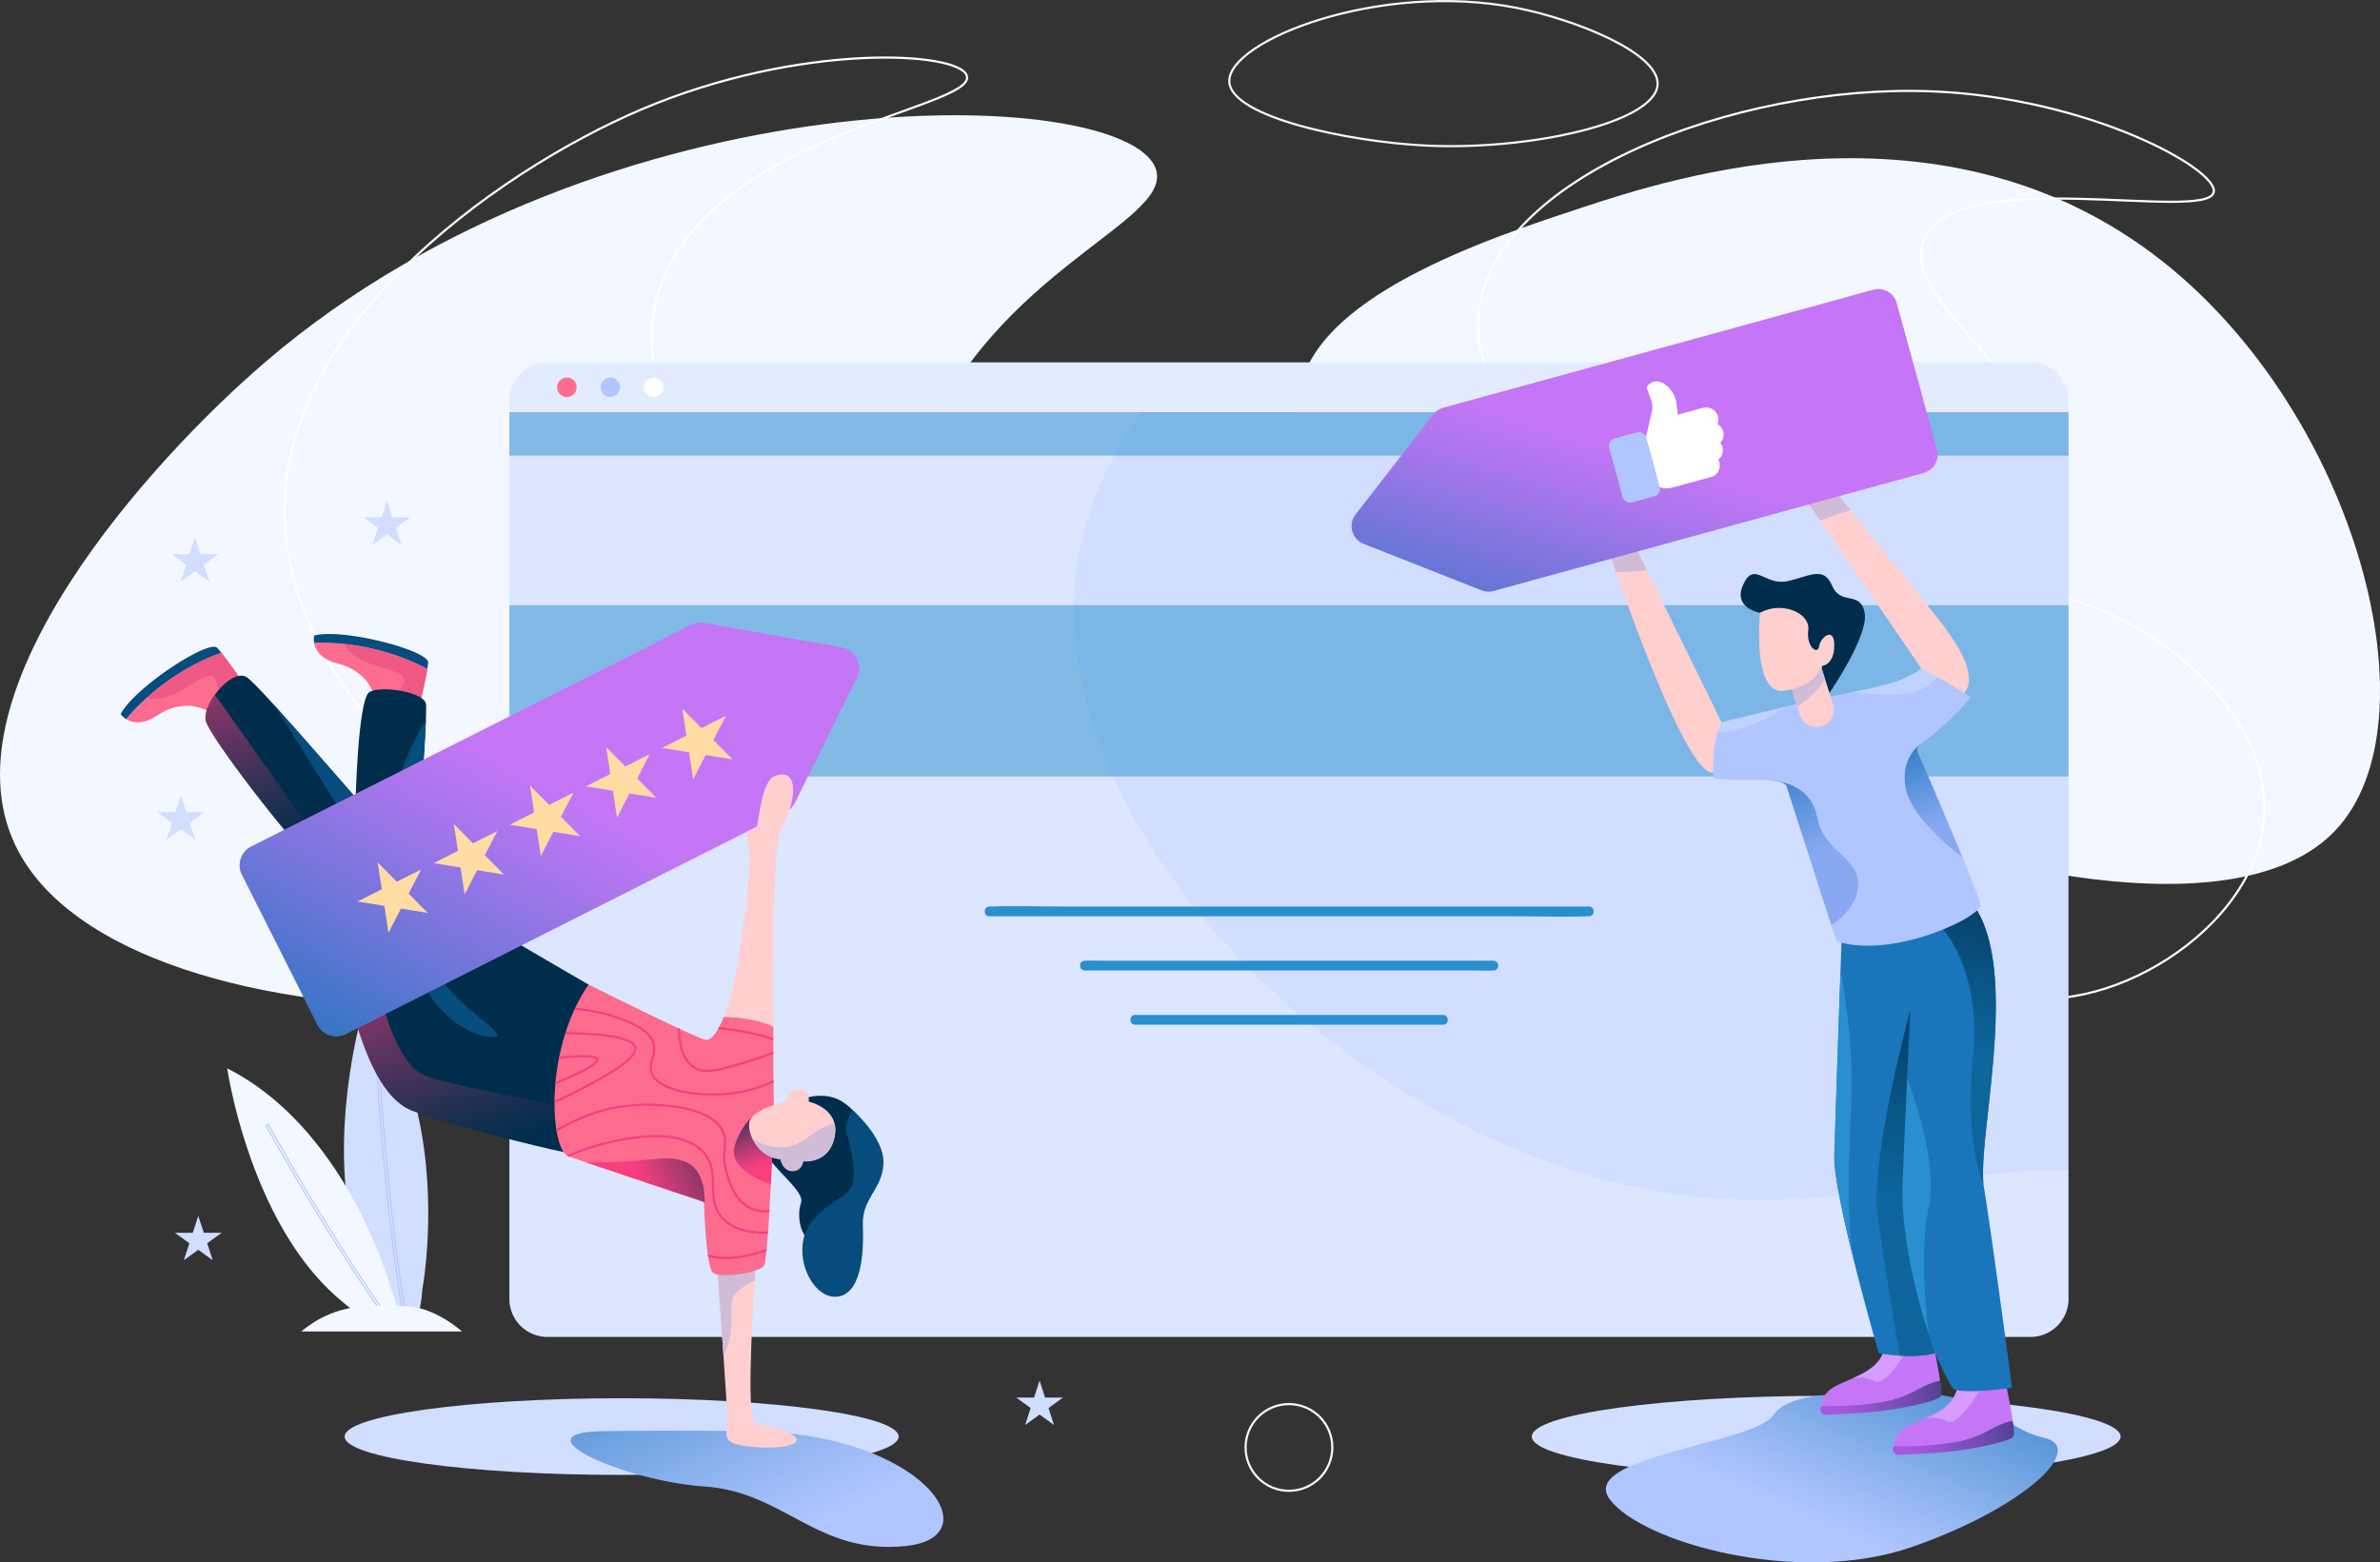 <svg xmlns="http://www.w3.org/2000/svg" xmlns:xlink="http://www.w3.org/1999/xlink" viewBox="0 0 2195.23 1441.31"><rect x="0" y="0" width="2195.23" height="1441.31" fill="#333333" stroke="none"/><defs><style>.cls-1,.cls-25{fill:#d1deff;}.cls-2,.cls-4,.cls-5{fill:none;stroke-miterlimit:10;}.cls-2{stroke:#b1c6ff;}.cls-3,.cls-9{fill:#f3f7ff;}.cls-4{stroke:#fff;}.cls-4,.cls-5{stroke-width:2px;}.cls-5{stroke:#f3f7ff;}.cls-6{fill:#b1c6ff;}.cls-7{fill:url(#linear-gradient);}.cls-8{fill:url(#linear-gradient-2);}.cls-9{opacity:0.3;}.cls-10{fill:#e3ecff;}.cls-11{fill:#fc6c8f;}.cls-12{fill:#fff;}.cls-13,.cls-14{fill:#298fce;}.cls-13,.cls-25{opacity:0.5;}.cls-15{fill:#002d4c;}.cls-16{fill:#c576f6;}.cls-17{fill:#a658dd;}.cls-18{fill:#d69cff;}.cls-19{fill:#1a75bb;}.cls-20{fill:#0d659b;}.cls-21{fill:url(#linear-gradient-3);}.cls-22{fill:#ffcfcf;}.cls-23{fill:#d0bcd7;}.cls-24{fill:#88a9f2;}.cls-26{fill:url(#linear-gradient-4);}.cls-27{fill:url(#linear-gradient-5);}.cls-28{fill:url(#linear-gradient-6);}.cls-29{fill:url(#linear-gradient-7);}.cls-30{fill:url(#linear-gradient-8);}.cls-31{fill:url(#linear-gradient-9);}.cls-32{fill:#064c7c;}.cls-33{fill:#ef5984;}.cls-34{fill:url(#linear-gradient-10);}.cls-35{fill:url(#linear-gradient-11);}.cls-36{fill:#f73f7f;}.cls-37{fill:url(#linear-gradient-12);}.cls-38{fill:url(#linear-gradient-13);}.cls-39{fill:#ffdca4;}.cls-40{fill:url(#linear-gradient-14);}</style><linearGradient id="linear-gradient" x1="1883.03" y1="1182.79" x2="1781.79" y2="1418.43" gradientUnits="userSpaceOnUse"><stop offset="0" stop-color="#1a75bb"></stop><stop offset="0.48" stop-color="#1a75bb" stop-opacity="0.49"></stop><stop offset="0.83" stop-color="#1a75bb" stop-opacity="0.14"></stop><stop offset="1" stop-color="#1a75bb" stop-opacity="0"></stop></linearGradient><linearGradient id="linear-gradient-2" x1="694.49" y1="1142.09" x2="839.37" y2="1437.08" xlink:href="#linear-gradient"></linearGradient><linearGradient id="linear-gradient-3" x1="1961.75" y1="786.84" x2="1923.94" y2="984.94" gradientUnits="userSpaceOnUse"><stop offset="0" stop-color="#002d4c"></stop><stop offset="0.63" stop-color="#002d4c" stop-opacity="0.33"></stop><stop offset="1" stop-color="#002d4c" stop-opacity="0"></stop></linearGradient><linearGradient id="linear-gradient-4" x1="1556.22" y1="701.42" x2="1638.8" y2="436.94" xlink:href="#linear-gradient"></linearGradient><linearGradient id="linear-gradient-5" x1="1926.59" y1="881.48" x2="1880.35" y2="1123.82" xlink:href="#linear-gradient-3"></linearGradient><linearGradient id="linear-gradient-6" x1="1734.23" y1="707.43" x2="1789.94" y2="805.13" xlink:href="#linear-gradient"></linearGradient><linearGradient id="linear-gradient-7" x1="1862.69" y1="689.24" x2="1897.8" y2="780.06" xlink:href="#linear-gradient"></linearGradient><linearGradient id="linear-gradient-8" x1="2048.62" y1="1324.84" x2="1878.54" y2="1349.64" xlink:href="#linear-gradient-3"></linearGradient><linearGradient id="linear-gradient-9" x1="1981.62" y1="1287.84" x2="1811.54" y2="1312.64" xlink:href="#linear-gradient-3"></linearGradient><linearGradient id="linear-gradient-10" x1="485.7" y1="805.53" x2="571.17" y2="1074.92" gradientUnits="userSpaceOnUse"><stop offset="0" stop-color="#f73f7f"></stop><stop offset="0.19" stop-color="#f73f7f" stop-opacity="0.79"></stop><stop offset="0.59" stop-color="#f73f7f" stop-opacity="0.37"></stop><stop offset="0.87" stop-color="#f73f7f" stop-opacity="0.1"></stop><stop offset="1" stop-color="#f73f7f" stop-opacity="0"></stop></linearGradient><linearGradient id="linear-gradient-11" x1="295.11" y1="551.47" x2="373.45" y2="798.41" xlink:href="#linear-gradient-10"></linearGradient><linearGradient id="linear-gradient-12" x1="793.52" y1="1034.85" x2="814.74" y2="1089.72" xlink:href="#linear-gradient-3"></linearGradient><linearGradient id="linear-gradient-13" x1="442.85" y1="1049.46" x2="616.16" y2="733.65" xlink:href="#linear-gradient"></linearGradient><linearGradient id="linear-gradient-14" x1="809.09" y1="1064.62" x2="702.5" y2="1108.53" xlink:href="#linear-gradient-3"></linearGradient></defs><title>review-marketing</title><g id="Layer_2" data-name="Layer 2"><path class="cls-1" d="M449.76,937c82.2,107.24,51.89,268.35,51.89,268.35s-1.6,32.79-12.71,37a6.47,6.47,0,0,1-2.46.44c-7.65-.06-19.1-12.53-36.17-51.63C403.53,1083.92,449.76,937,449.76,937Z" transform="translate(-112.12 -15.73)"></path><path class="cls-2" d="M462.43,1005.13c.09,1.73,7.21,132.15,26.51,237.17a6.47,6.47,0,0,1-2.46.44C467.14,1137.48,460,1007,459.93,1005.25Z" transform="translate(-112.12 -15.73)"></path><path class="cls-3" d="M321.7,1001.3c111.76,56.59,151.15,203.38,151.15,203.38s11.83,28,4.23,36a6.48,6.48,0,0,1-1.88,1.36c-6.42,3-21-2.8-51-28.62C342.08,1142.63,321.7,1001.3,321.7,1001.3Z" transform="translate(-112.12 -15.73)"></path><path class="cls-2" d="M359.65,1053.14c.77,1.41,59.11,107.52,117.43,187.52a6.48,6.48,0,0,1-1.88,1.36c-58.45-80.19-116.82-186.36-117.59-187.78Z" transform="translate(-112.12 -15.73)"></path><path class="cls-3" d="M390,1244H538.19s-25.43-23.27-53-23.27S424.82,1215.16,390,1244Z" transform="translate(-112.12 -15.73)"></path></g><g id="Layer_8" data-name="Layer 8"><path class="cls-3" d="M1178,171c-29.59-78.81-507.69-90-821,178.55C251.64,439.84,58.85,652.73,126,794.93c98.28,208.13,719.35,192.71,824-4.75,50.18-94.67-48.11-175.07,3-335.24C1012.87,267.32,1197.28,222.34,1178,171Z" transform="translate(-112.12 -15.73)"></path><path class="cls-3" d="M1310,382c9.66-91.89,173.89-146,262-175,80.07-26.37,333.14-109.73,535,50,179.69,142.18,253.64,425.43,159,525C2092.22,964.84,1287.71,594,1310,382Z" transform="translate(-112.12 -15.73)"></path><path class="cls-4" d="M610,756C500.63,766.67,389.77,633.43,376,513,354.47,324.78,570.75,173.49,703,117c146.27-62.47,295.39-54.1,301-31,7.33,30.2-238.14,54.2-284,198-36.78,115.32,90.67,195.25,47,329C744.16,682.94,680.57,749.12,610,756Z" transform="translate(-112.12 -15.73)"></path><path class="cls-4" d="M1541,439c-16.91-16.4-71.09-68.92-65-134,11.65-124.51,236.17-212.23,418-205,145.12,5.77,264.52,72.08,260,93-6.09,28.16-236.63-26.11-267,43-24.83,56.49,113.57,128.34,93,196C1953.75,518.33,1676.93,570.78,1541,439Z" transform="translate(-112.12 -15.73)"></path><path class="cls-4" d="M1953,928c82.26,36.7,234.65-45,247-153,15-131.48-183.79-245.88-265-205C1845,615.29,1843.63,879.2,1953,928Z" transform="translate(-112.12 -15.73)"></path><circle class="cls-5" cx="1188.88" cy="1335.27" r="40"></circle><path class="cls-5" d="M1511,23c-126.67-25-266.55,30.34-265,68,1.35,32.79,110.08,55.49,181,59,95.65,4.73,211.58-21,214-56C1643,65,1566.49,34,1511,23Z" transform="translate(-112.12 -15.73)"></path></g><g id="Layer_6" data-name="Layer 6"><ellipse class="cls-1" cx="1684.41" cy="1325.25" rx="271.54" ry="37.59"></ellipse><ellipse class="cls-1" cx="573.38" cy="1325.25" rx="255.5" ry="35.37"></ellipse><path class="cls-6" d="M947,1442c-82,8-111-50-185-55s-175-50-93-51,131,0,131,0C963,1336,1029,1434,947,1442Z" transform="translate(-112.12 -15.73)"></path><path class="cls-6" d="M1875,1443c-104,36-248-4-278-44s133-51,151-78,99.66-17.61,99.66-17.61C1941.31,1291.78,1956,1333,1997,1342S1979,1407,1875,1443Z" transform="translate(-112.12 -15.73)"></path><path class="cls-7" d="M1875,1443c-104,36-248-4-278-44s133-51,151-78,99.66-17.61,99.66-17.61C1941.31,1291.78,1956,1333,1997,1342S1979,1407,1875,1443Z" transform="translate(-112.12 -15.73)"></path><path class="cls-8" d="M947,1442c-82,8-111-50-185-55s-175-50-93-51,131,0,131,0C963,1336,1029,1434,947,1442Z" transform="translate(-112.12 -15.73)"></path></g><g id="Layer_5" data-name="Layer 5"><path class="cls-1" d="M2020,396v818a35,35,0,0,1-35,35H617a35,35,0,0,1-35-35V396Z" transform="translate(-112.12 -15.73)"></path><path class="cls-9" d="M2020,1095.39V1214a35,35,0,0,1-35,35H617a35,35,0,0,1-35-35V396h583.49c-28.29,38.83-51.35,85.25-59.49,139-35.87,236.92,234,512.2,507,574C1784.53,1147.83,1906,1090.78,2020,1095.39Z" transform="translate(-112.12 -15.73)"></path><path class="cls-10" d="M2020,385v11H582V385a35,35,0,0,1,35-35H1985A35,35,0,0,1,2020,385Z" transform="translate(-112.12 -15.73)"></path><circle class="cls-11" cx="522.88" cy="357.27" r="9"></circle><circle class="cls-6" cx="562.88" cy="357.27" r="9"></circle><circle class="cls-12" cx="602.88" cy="357.27" r="9"></circle><rect class="cls-13" x="469.88" y="380.27" width="1438" height="40"></rect><rect class="cls-13" x="469.88" y="558.27" width="1438" height="158"></rect><path class="cls-14" d="M1024.67,861h484.89c22.33,0,44.84.81,67.16,0h1c5.79,0,5.8-9,0-9h-484.9c-22.33,0-44.83-.81-67.16,0h-.94c-5.79,0-5.8,9,0,9Z" transform="translate(-112.12 -15.73)"></path><path class="cls-14" d="M1112.67,911h361.55c4.88,0,9.9.35,14.77,0,.22,0,.45,0,.68,0,5.79,0,5.8-9,0-9H1128.11c-4.88,0-9.9-.35-14.76,0-.23,0-.46,0-.68,0-5.79,0-5.8,9,0,9Z" transform="translate(-112.12 -15.73)"></path><path class="cls-14" d="M1159.17,961h284c5.79,0,5.8-9,0-9h-284c-5.79,0-5.8,9,0,9Z" transform="translate(-112.12 -15.73)"></path></g><g id="Layer_4" data-name="Layer 4"><path class="cls-15" d="M1735.5,581s-25.5-4-15.5-26,20,1,40-3,34-15,42,4,26,4,30,25-32.47,74-32.47,74Z" transform="translate(-112.12 -15.73)"></path><path class="cls-16" d="M1902,1299c-1,7-67,20-109,18,0,0-5-14,13-23,4.54-2.27,9.39-4.28,14.18-6.4l.13,0c14.16-6.26,27.71-13.4,30.69-30.55a11.58,11.58,0,0,1,3.08-6.47c10.54-10.55,42.12,9.09,42.12,9.09S1903,1292,1902,1299Z" transform="translate(-112.12 -15.73)"></path><path class="cls-17" d="M1902,1304c-2,4-40,13-72,15-18.68,1.17-28.5,1.65-33.44,1.86a5.11,5.11,0,0,1-5.14-6.63,4.09,4.09,0,0,1,.95-1.55S1821,1314,1849,1309s33.94-15.94,52.47-19.47C1901.47,1289.53,1904,1300,1902,1304Z" transform="translate(-112.12 -15.73)"></path><path class="cls-18" d="M1875,1255s-23,41-34,35a27.18,27.18,0,0,0-20.69-2.45c14.16-6.26,27.71-13.4,30.69-30.55a11.58,11.58,0,0,1,3.08-6.47Z" transform="translate(-112.12 -15.73)"></path><path class="cls-16" d="M1969,1336c-1,7-67,20-109,18,0,0-5-14,13-23,4.54-2.27,9.39-4.28,14.18-6.4l.13,0c14.16-6.26,27.71-13.4,30.69-30.55a11.58,11.58,0,0,1,3.08-6.47c10.54-10.55,42.12,9.09,42.12,9.09S1970,1329,1969,1336Z" transform="translate(-112.12 -15.73)"></path><path class="cls-17" d="M1969,1341c-2,4-40,13-72,15-18.68,1.17-28.5,1.65-33.44,1.86a5.11,5.11,0,0,1-5.14-6.63,4.09,4.09,0,0,1,.95-1.55S1888,1351,1916,1346s33.94-15.94,52.47-19.47C1968.47,1326.53,1971,1337,1969,1341Z" transform="translate(-112.12 -15.73)"></path><path class="cls-18" d="M1942,1292s-23,41-34,35a27.18,27.18,0,0,0-20.69-2.45c14.16-6.26,27.71-13.4,30.69-30.55a11.58,11.58,0,0,1,3.08-6.47Z" transform="translate(-112.12 -15.73)"></path><path class="cls-19" d="M1968,1296s-50,7-55,0-16-32-16-32c-10.42,2.84-22.63,3-32.6,2.36A159.5,159.5,0,0,1,1845,1264s-10.69-36.92-21.16-78.25a1.6,1.6,0,0,0,0-.21c-.09-.33-.17-.67-.26-1-10.17-40.26-20-84.38-19.53-102.53.76-28,4.17-126.6,5.77-172.63h0c.51-14.69.84-24,.84-24s72.59-80.1,114.48-42.91a53.9,53.9,0,0,1,10.59,13.19c37.62,63.82,1.42,205.35,5.84,251.7h0c.12,1.3.28,2.52.47,3.67C1949,1153,1968,1296,1968,1296Z" transform="translate(-112.12 -15.73)"></path><path class="cls-20" d="M1941.52,1107.31c-.43-.91-17.42-37.33-9.52-116.31,8-80-27.65-117.85-27.65-117.85l20.74-30.73a53.9,53.9,0,0,1,10.59,13.19C1973.3,919.43,1937.1,1061,1941.52,1107.31Z" transform="translate(-112.12 -15.73)"></path><path class="cls-21" d="M1941.52,1107.31c-.43-.91-17.42-37.33-9.52-116.31,8-80-27.65-117.85-27.65-117.85l20.74-30.73a53.9,53.9,0,0,1,10.59,13.19C1973.3,919.43,1937.1,1061,1941.52,1107.31Z" transform="translate(-112.12 -15.73)"></path><path class="cls-22" d="M1924.1,655c-14.1,18-40.1-23-40.1-23l-93.2-136.28L1778,477l22-14,18.87,23.22c28.38,34.95,79.39,97.89,85.13,105.78C1912,603,1938.19,636.94,1924.1,655Z" transform="translate(-112.12 -15.73)"></path><path class="cls-22" d="M1692.29,728.31c-22,3.55-72.43-135.38-89.51-184.44C1599.13,533.38,1597,527,1597,527l22-10,12.24,24.94L1700,682S1719,724,1692.29,728.31Z" transform="translate(-112.12 -15.73)"></path><path class="cls-23" d="M1619,517l12.24,24.94-28.46,1.93C1599.13,533.38,1597,527,1597,527Z" transform="translate(-112.12 -15.73)"></path><path class="cls-23" d="M1818.87,486.22l-28.07,9.5L1778,477l22-14Z" transform="translate(-112.12 -15.73)"></path><path class="cls-6" d="M1806,884l-4.76-14.82C1790,834.06,1762.38,748.14,1760,741c-.94-2.81-5.67-4.25-12.41-5h-.08c-14.86-1.64-39.4.07-54.51-2,0,0-3-21.57,3.26-42.26A69,69,0,0,1,1700,682s34.24-8.26,59.17-14.36h0c7.52-1.83,14.19-3.47,18.82-4.63,9.81-2.45,26.82-5.62,43.62-9h0c17.47-3.56,34.71-7.38,43.37-11,17-7,19-11,19-11s6.89,3.72,15.44,8.52c11.28,6.32,25.44,14.5,30.56,18.48,0,0-19.26,23.46-44,41.24h0c-.78.57-1.57,1.12-2.36,1.66l-.12.09-.35.25a6.09,6.09,0,0,0-1.11,1l0,0a6,6,0,0,0-1,6.38c6.32,14.65,26.34,61.17,41.11,96.83,9.1,22,16.21,39.82,16.89,43.55C1941,861,1858,901,1806,884Z" transform="translate(-112.12 -15.73)"></path><path class="cls-22" d="M1792.4,685.71a16,16,0,0,1-20.07-10.46l-2.39-7.61-9.12-29-.48-1.53,1.67-.52,28.86-9.08,4.72,15,7.27,23.15A16,16,0,0,1,1792.4,685.71Z" transform="translate(-112.12 -15.73)"></path><path class="cls-23" d="M1795.59,642.5a89.51,89.51,0,0,1-25.65,25.14l-9.12-29c.4-.7.8-1.38,1.19-2l28.86-9.08Z" transform="translate(-112.12 -15.73)"></path><path class="cls-22" d="M1735.5,581s-7.5,75,21.5,72,36-23,36-23,11-1,11-19-13-7-14,1-12,1-10-15S1755.5,570,1735.5,581Z" transform="translate(-112.12 -15.73)"></path><path class="cls-14" d="M1891.28,1247.42S1881,1175,1891,1130s-19.87-119.57-19.87-119.57L1854,1135Z" transform="translate(-112.12 -15.73)"></path><path class="cls-20" d="M1897,1264c-10.42,2.84-22.63,3-32.6,2.36-6.17-36.43-15.84-94.8-20.4-129.36-7-53,30-189,30-189s-4,85-7,157S1897,1264,1897,1264Z" transform="translate(-112.12 -15.73)"></path><path class="cls-14" d="M1823.53,1184.53c-10.17-40.26-20-84.38-19.53-102.53.76-28,4.17-126.6,5.77-172.63.17,1,12.22,68,10.23,115.63S1813.64,1144.83,1823.53,1184.53Z" transform="translate(-112.12 -15.73)"></path><path class="cls-24" d="M1801.24,869.18C1790,834.06,1762.38,748.14,1760,741c-.94-2.81-5.67-4.25-12.41-5,1.85.08,34.58,1.91,40.41,33,6,32,37,37,38,61S1801.24,869.18,1801.24,869.18Z" transform="translate(-112.12 -15.73)"></path><path class="cls-24" d="M1886,700.24c-.78.57-1.57,1.12-2.36,1.66A23.28,23.28,0,0,1,1886,700.24Z" transform="translate(-112.12 -15.73)"></path><path class="cls-24" d="M1886,700.24h0Z" transform="translate(-112.12 -15.73)"></path><path class="cls-24" d="M1922.11,806.45S1876,773,1870,743c-4.35-21.73,6-34.42,12-39.76a6,6,0,0,0-1,6.38C1887.32,724.27,1907.34,770.79,1922.11,806.45Z" transform="translate(-112.12 -15.73)"></path><path class="cls-25" d="M1759.17,667.64c-28.84,21.64-62.9,24.11-62.9,24.11h0A69,69,0,0,1,1700,682S1734.24,673.74,1759.17,667.64Z" transform="translate(-112.12 -15.73)"></path><path class="cls-25" d="M1899.44,640.52C1894,646.18,1886.79,651.6,1878,654c-21.74,5.93-55.56.09-56.37,0,17.47-3.56,34.71-7.38,43.37-11,17-7,19-11,19-11S1890.89,635.72,1899.44,640.52Z" transform="translate(-112.12 -15.73)"></path><path class="cls-16" d="M1886.47,452l-361.26,99.12-9.29,2.55-.52.14-25.69,7.05a17,17,0,0,1-3.94.6,17.29,17.29,0,0,1-7.13-1.2l-108.72-42.89a17.52,17.52,0,0,1-7.42-27.05L1434.11,398a17.59,17.59,0,0,1,9.22-6.17l396.75-108.84a17.52,17.52,0,0,1,21.54,12.26l37.11,135.26A17.53,17.53,0,0,1,1886.47,452Z" transform="translate(-112.12 -15.73)"></path><path class="cls-26" d="M1886.47,452l-361.26,99.12-9.29,2.55-.52.14-25.69,7.05a17,17,0,0,1-3.94.6,17.29,17.29,0,0,1-7.13-1.2l-108.72-42.89a17.52,17.52,0,0,1-7.42-27.05L1434.11,398a17.59,17.59,0,0,1,9.22-6.17l396.75-108.84a17.52,17.52,0,0,1,21.54,12.26l37.11,135.26A17.53,17.53,0,0,1,1886.47,452Z" transform="translate(-112.12 -15.73)"></path><path class="cls-27" d="M1897,1264c-10.42,2.84-22.63,3-32.6,2.36-6.17-36.43-15.84-94.8-20.4-129.36-7-53,30-189,30-189s-4,85-7,157S1897,1264,1897,1264Z" transform="translate(-112.12 -15.73)"></path><path class="cls-28" d="M1826,830c1,24-24.76,39.18-24.76,39.18C1790,834.06,1762.38,748.14,1760,741c-.94-2.81-5.67-4.25-12.41-5,1.85.08,34.58,1.91,40.41,33C1794,801,1825,806,1826,830Z" transform="translate(-112.12 -15.73)"></path><path class="cls-29" d="M1922.11,806.45S1876,773,1870,743c-4.35-21.73,6-34.42,12-39.76a6,6,0,0,0-1,6.38C1887.32,724.27,1907.34,770.79,1922.11,806.45Z" transform="translate(-112.12 -15.73)"></path><path class="cls-30" d="M1969,1341c-2,4-40,13-72,15-18.68,1.17-28.5,1.65-33.44,1.86a5.11,5.11,0,0,1-5.14-6.63,4.09,4.09,0,0,1,.95-1.55S1888,1351,1916,1346s33.94-15.94,52.47-19.47C1968.47,1326.53,1971,1337,1969,1341Z" transform="translate(-112.12 -15.73)"></path><path class="cls-31" d="M1902,1304c-2,4-40,13-72,15-18.68,1.17-28.5,1.65-33.44,1.86a5.11,5.11,0,0,1-5.14-6.63,4.09,4.09,0,0,1,.95-1.55S1821,1314,1849,1309s33.94-15.94,52.47-19.47C1901.47,1289.53,1904,1300,1902,1304Z" transform="translate(-112.12 -15.73)"></path></g><g id="Layer_3" data-name="Layer 3"><path class="cls-11" d="M316.28,617.88c7.26,9,16.1,22,16.1,22s-9.63,13.88-17.79,23.37c-4.73,5.51-9,9.53-10.56,8.57-4.38-2.61-23.24-11.58-46.54,3.75-14.25,9.37-23.79,6.86-29.07,3.51a175.32,175.32,0,0,1,19.39-20h0C262.76,645.8,286,628.81,316.28,617.88Z" transform="translate(-112.12 -15.73)"></path><path class="cls-32" d="M312.43,613.37c1.18,1.28,2.5,2.83,3.85,4.51-53.88,19.42-85.32,58-87.86,61.22a17.74,17.74,0,0,1-5-4.64C236.37,649.75,304.94,605.25,312.43,613.37Z" transform="translate(-112.12 -15.73)"></path><path class="cls-33" d="M316.28,617.88c7.26,9,16.1,22,16.1,22s-9.63,13.88-17.79,23.37l-2.44,1.09s4.06-17.91-3.36-24.61-39,27.56-61,19.4C262.76,645.8,286,628.81,316.28,617.88Z" transform="translate(-112.12 -15.73)"></path><path class="cls-11" d="M506.24,632.89c-1.78,11.4-5.53,26.71-5.53,26.71s-16.75,2.17-29.27,2.48c-7.25.19-13.07-.25-13.44-2.08-1-5-7-25-34-32-16.5-4.28-21.05-13-22.1-19.2a174,174,0,0,1,27.8,1h0C449.63,611.93,477.8,617.74,506.24,632.89Z" transform="translate(-112.12 -15.73)"></path><path class="cls-32" d="M507,627c-.16,1.74-.42,3.75-.76,5.89C455.69,606,406,608.54,401.9,608.8a17.66,17.66,0,0,1,.1-6.8C429,595,508,616,507,627Z" transform="translate(-112.12 -15.73)"></path><path class="cls-33" d="M506.24,632.89c-1.78,11.4-5.53,26.71-5.53,26.71s-16.75,2.17-29.27,2.48L469,661s16-9,16-19-46.59-10.42-55.3-32.2C449.63,611.93,477.8,617.74,506.24,632.89Z" transform="translate(-112.12 -15.73)"></path><path class="cls-22" d="M845,1347c-11,7-48,4-57,0s-5-12-5-23c0-4.45-1.64-29.57-3.59-57.88C776.54,1224.51,773,1176,773,1176l37-5s-.79,10.36-1.78,25.76c-2.87,44.59-7.4,131.5.78,132.24C820,1330,856,1340,845,1347Z" transform="translate(-112.12 -15.73)"></path><path class="cls-23" d="M810,1171s-.79,10.36-1.78,25.76c0,0-13.22,6.24-19.22,14.24s2.82,34.25-9.59,55.12C776.54,1224.51,773,1176,773,1176Z" transform="translate(-112.12 -15.73)"></path><path class="cls-15" d="M504.94,680.08c-.79,19.45-3.16,53.94-5.5,85.54C496.69,802.81,494,836,494,836l-54-77s2-99,13-105,50,0,52,11C505.31,666.73,505.26,672.16,504.94,680.08Z" transform="translate(-112.12 -15.73)"></path><path class="cls-32" d="M504.94,680.08c-.79,19.45-3.16,53.94-5.5,85.54C488.23,768.36,478,767,478,753,478,722,504.94,680.08,504.94,680.08Z" transform="translate(-112.12 -15.73)"></path><path class="cls-15" d="M662,1027l-7.91,13.55-22.15,38S559,1063,494,1041c-29-9.8-46.2-53.14-58.28-99.69C420.68,883.36,413.65,820.43,402,811c-.2-.16-.4-.32-.6-.5C379.61,792.18,306,695.86,302,681c-1.7-6.38,2.2-16,8.33-24.43C318.6,645.17,331,636,339,640c3.06,1.53,12.77,11.57,26.32,26.5,22.73,25.06,56.29,63.89,87.42,99.41C487.94,806,520.05,842,530,849c24,17,125,75,125,75Z" transform="translate(-112.12 -15.73)"></path><path class="cls-34" d="M654.09,1040.55l-22.15,38S559,1063,494,1041c-29-9.8-46.2-53.14-58.28-99.69L464,938s14,60,40,70C526.33,1016.59,626.28,1035.4,654.09,1040.55Z" transform="translate(-112.12 -15.73)"></path><path class="cls-35" d="M405,790l-3.6,20.5C379.61,792.18,306,695.86,302,681c-1.7-6.38,2.2-16,8.33-24.43Z" transform="translate(-112.12 -15.73)"></path><path class="cls-32" d="M452.74,765.91,434,776,365.31,666.5h0C388.05,691.56,421.61,730.39,452.74,765.91Z" transform="translate(-112.12 -15.73)"></path><path class="cls-32" d="M506.73,931.35S528,967,562,972s-40-32-47-64S506.73,931.35,506.73,931.35Z" transform="translate(-112.12 -15.73)"></path><path class="cls-15" d="M854,1029s21-8,38,5,41,48,20,71-13,58-37,60-29-25-24-40-58-50-31-72S854,1029,854,1029Z" transform="translate(-112.12 -15.73)"></path><path class="cls-11" d="M826,1043s-.24,6.26-.64,16.14c-.52,12.38-1.3,30.43-2.25,49-.41,8-.84,16-1.29,23.73,0,.68-.08,1.36-.11,2-.38,6.31-.76,12.36-1.15,18,0,.68-.09,1.35-.14,2-.38,5.23-.76,10-1.14,14.11-.08.76-.15,1.49-.22,2.2-.7,7-1.39,11.7-2.06,12.87-4,7-40,12-47,7-2-1.42-3.53-7.29-4.72-15-.11-.75-.23-1.52-.34-2.31-2.47-17.63-3.29-42.79-3.42-47.46,0-.5,0-.76,0-.76S687.88,1100,652.64,1088c-6.78-2.31-12.15-4.13-15.29-5.24h0l-.84-.29a6.84,6.84,0,0,1-1.56-.81c-4.06-2.81-7.36-10.73-9.34-22-.12-.69-.24-1.4-.36-2.12a156.43,156.43,0,0,1-1.68-24.2c0-.72,0-1.46,0-2.19.06-4.89.31-10,.76-15.21h0c.06-.74.13-1.48.2-2.23.66-6.88,1.67-14,3.06-21.22.14-.69.27-1.37.41-2.06,1.39-6.83,3.14-13.74,5.27-20.61.21-.67.42-1.33.64-2a186.52,186.52,0,0,1,7.91-20.49c.3-.65.6-1.3.92-1.94A154.47,154.47,0,0,1,655,924s50,25,82.22,40l2,.93c11.92,5.53,21.08,9.52,23.79,10.06,3.48.69,7.44-3.09,11.39-10,.35-.62.7-1.26,1.05-1.93a101.75,101.75,0,0,0,4.27-9.33s26.13-.24,45.71,9q0,5.44,0,10.68v2.17c0,3.52,0,7,0,10.3,0,.72,0,1.43,0,2.14,0,8.82.1,16.93.17,24.05,0,.75,0,1.48,0,2.2C825.82,1031.94,826,1043,826,1043Z" transform="translate(-112.12 -15.73)"></path><path class="cls-36" d="M825.36,1059.14c-.52,12.38-1.3,30.43-2.25,49-9.66-3.2-39.85-15-33.11-36.1,8-25,25.23-32.57,25.23-32.57Z" transform="translate(-112.12 -15.73)"></path><path class="cls-37" d="M825.36,1059.14c-.52,12.38-1.3,30.43-2.25,49-9.66-3.2-39.85-15-33.11-36.1,8-25,25.23-32.57,25.23-32.57Z" transform="translate(-112.12 -15.73)"></path><path class="cls-22" d="M882,1064c-5,26-29,23-29,23s-1,9-10,9-11-11-11-11c-12.28-.72-22-9.79-26.37-20h0A30.36,30.36,0,0,1,803,1053c0-14,34-21,34-21,0-3,1-11,12-11s9,11,9,11,20,4.14,23.92,20.44A27.06,27.06,0,0,1,882,1064Z" transform="translate(-112.12 -15.73)"></path><path class="cls-16" d="M902.66,640.68,845.32,756.31a19.18,19.18,0,0,1-5,6.27,18.87,18.87,0,0,1-3.68,2.42l-26.26,13.24-.54.27-9.49,4.79L431,969.53A19.37,19.37,0,0,1,405,961L335.27,822.65a19.36,19.36,0,0,1,8.58-26L749.53,592.12a19.45,19.45,0,0,1,12.12-1.77L888.71,613A19.36,19.36,0,0,1,902.66,640.68Z" transform="translate(-112.12 -15.73)"></path><path class="cls-38" d="M902.66,640.68,845.32,756.31a19.18,19.18,0,0,1-5,6.27,18.87,18.87,0,0,1-3.68,2.42l-26.26,13.24-.54.27-9.49,4.79L431,969.53A19.37,19.37,0,0,1,405,961L335.27,822.65a19.36,19.36,0,0,1,8.58-26L749.53,592.12a19.45,19.45,0,0,1,12.12-1.77L888.71,613A19.36,19.36,0,0,1,902.66,640.68Z" transform="translate(-112.12 -15.73)"></path><polygon class="cls-39" points="348.32 795.54 366 813.37 388.42 802.07 376.93 824.39 394.61 842.22 369.82 838.18 358.33 860.5 354.51 835.69 329.73 831.66 352.15 820.35 348.32 795.54"></polygon><polygon class="cls-39" points="418.59 760.12 436.26 777.94 458.69 766.64 447.19 788.96 464.87 806.79 440.09 802.76 428.59 825.08 424.77 800.27 399.99 796.23 422.41 784.93 418.59 760.12"></polygon><polygon class="cls-39" points="488.85 724.69 506.53 742.52 528.95 731.22 517.45 753.54 535.13 771.37 510.35 767.34 498.86 789.66 495.03 764.84 470.25 760.81 492.67 749.51 488.85 724.69"></polygon><polygon class="cls-39" points="559.11 689.27 576.79 707.1 599.21 695.79 587.72 718.12 605.39 735.95 580.61 731.91 569.12 754.24 565.3 729.42 540.51 725.39 562.93 714.08 559.11 689.27"></polygon><polygon class="cls-39" points="629.38 653.85 647.05 671.67 669.47 660.37 657.98 682.69 675.66 700.52 650.88 696.49 639.38 718.81 635.56 694 610.78 689.96 633.2 678.66 629.38 653.85"></polygon><path class="cls-22" d="M840.37,762.58A117,117,0,0,1,833,780c-8.23,16-7.58,109.78-7.58,182.75-19.58-9.26-45.71-9-45.71-9,5.42-13.46,10.33-32,13.29-51.73,6-40,13-88,9-109-.64-3.34-1.17-6.58-1.6-9.7l9.49-4.79a3.76,3.76,0,0,0,.11.49c.12.35.26,0,.43-.76,1.32-6.13,4.62-41.31,15.57-46.24C842.26,724.68,847.94,739.17,840.37,762.58Z" transform="translate(-112.12 -15.73)"></path><path class="cls-36" d="M762,1125l-.48.26c0-.5,0-.76,0-.76S687.88,1100,652.64,1088c58.64,1,69.36-8,90.36-1S762,1125,762,1125Z" transform="translate(-112.12 -15.73)"></path><path class="cls-40" d="M762,1125l-.48.26c0-.5,0-.76,0-.76S687.88,1100,652.64,1088c58.64,1,69.36-8,90.36-1S762,1125,762,1125Z" transform="translate(-112.12 -15.73)"></path><path class="cls-36" d="M819.28,1167.93c-.08.76-.15,1.49-.22,2.2-16,5.39-28.33,7.11-37.58,7.11a53.81,53.81,0,0,1-16.2-2.21c-.11-.75-.23-1.52-.34-2.31C772.79,1175.39,789.82,1178,819.28,1167.93Z" transform="translate(-112.12 -15.73)"></path><path class="cls-36" d="M825.43,973.43v2.17c-16.55-6.06-38.33-9.19-51-10.61.35-.62.7-1.26,1.05-1.93C788.16,964.48,809.05,967.53,825.43,973.43Z" transform="translate(-112.12 -15.73)"></path><path class="cls-23" d="M882,1064c-5,26-29,23-29,23s-1,9-10,9-11-11-11-11c-12.28-.72-22-9.79-26.37-20,.41.42,9.83,10,30.37,9,17-.81,28.78-19.34,45.92-21.56A27.06,27.06,0,0,1,882,1064Z" transform="translate(-112.12 -15.73)"></path><path class="cls-32" d="M898.19,1039.43S928,1065,927,1089s-20,32-19,57-1,65-25,66-44-46-20-72,40-17,36-51S886.37,1063.86,898.19,1039.43Z" transform="translate(-112.12 -15.73)"></path><path class="cls-36" d="M820.56,1151.81c0,.68-.09,1.35-.14,2-1.19,0-2.35,0-3.5,0-17.31,0-30.27-4.41-38.64-13.18-9.11-9.53-9.32-20.62-9.53-31.35-.2-10.24-.39-19.9-7.53-28.71-9.55-11.8-27.46-17-53.23-15.33-26.69,1.69-51.64,10.1-58.65,12.64q-6.08,2.2-12,4.85h0l-.84-.29a6.84,6.84,0,0,1-1.56-.81q6.73-3.11,13.72-5.63c32-11.59,92.05-23.93,114.12,3.31,7.56,9.34,7.77,19.81,8,29.93.21,10.82.41,21,9,30S802,1152.45,820.56,1151.81Z" transform="translate(-112.12 -15.73)"></path><path class="cls-36" d="M821.82,1131.83c0,.68-.08,1.36-.11,2a36,36,0,0,1-4.33.26,31.73,31.73,0,0,1-11.75-2.19c-15.37-6.1-20.71-22.7-23.58-31.62-3.71-11.53-3.07-19.2-2.55-25.36.44-5.29.79-9.47-1.42-14.55-11-25.41-65.28-24.78-76-24.4-30,1.07-55.72,11.18-76.44,23.74-.12-.69-.24-1.4-.36-2.12,20.85-12.52,46.67-22.55,76.72-23.62,11-.39,66.39-1,78,25.6,2.41,5.54,2,10.16,1.57,15.51-.52,6.3-1.12,13.44,2.46,24.58,2.77,8.61,7.93,24.63,22.42,30.38A30.88,30.88,0,0,0,821.82,1131.83Z" transform="translate(-112.12 -15.73)"></path><path class="cls-36" d="M647.47,1021.88c-7.81,4.15-15.8,8-23.91,11.54,0-.72,0-1.46,0-2.19,7.78-3.41,15.45-7.12,22.95-11.11C667.44,1009,699,992.21,697,982.2c-.77-3.78-8.75-12-63.74-12.31.21-.67.42-1.33.64-2,40.86.27,63.27,5,65.06,13.91C701.3,993.28,671.45,1009.14,647.47,1021.88Z" transform="translate(-112.12 -15.73)"></path><path class="cls-36" d="M624.34,1016c.06-.74.13-1.48.2-2.23,34.59-14.15,37.89-19,37.49-20.53-.27-1-3.69-3.85-34.43-.69.14-.69.27-1.37.41-2.06,30.23-3.08,35.24-.5,36,2.25C664.76,995.83,660.58,1001.28,624.34,1016Z" transform="translate(-112.12 -15.73)"></path><path class="cls-36" d="M825.65,1014.29a126.66,126.66,0,0,1-35.51,10.7,146.85,146.85,0,0,1-20.57,1.39c-25.41,0-52.68-6.07-57.52-21.07-1.52-4.71-.32-9,.84-13.1,1.35-4.78,2.74-9.72.19-15.82-1.91-4.56-5.71-9.71-20.5-16.48a145.81,145.81,0,0,0-50.75-12.51c.3-.65.6-1.3.92-1.94a147.69,147.69,0,0,1,50.67,12.63c12.46,5.7,18.69,10.78,21.5,17.52s1.27,12.27-.11,17.14c-1.13,4-2.19,7.81-.86,11.94,5.31,16.44,44.26,22.85,75.91,18.32a125.26,125.26,0,0,0,35.78-10.92C825.64,1012.84,825.65,1013.57,825.65,1014.29Z" transform="translate(-112.12 -15.73)"></path><path class="cls-36" d="M825.47,988q-10,3.78-20.18,6.92c-18.64,5.73-31.57,9.71-41.22,9.71a22.15,22.15,0,0,1-11.58-2.81c-9.67-5.7-15-19.56-15.27-37.85l2,.93c.4,17.08,5.37,29.94,14.3,35.2,9.27,5.46,22.39,1.77,51.2-7.1q10.47-3.21,20.75-7.14C825.47,986.62,825.47,987.33,825.47,988Z" transform="translate(-112.12 -15.73)"></path></g><g id="Layer_1" data-name="Layer 1"><polygon class="cls-1" points="356.88 461.62 361.96 477.27 378.42 477.27 365.11 486.94 370.19 502.6 356.88 492.92 343.56 502.6 348.65 486.94 335.33 477.27 351.79 477.27 356.88 461.62"></polygon><polygon class="cls-1" points="166.88 733.62 171.96 749.27 188.42 749.27 175.1 758.94 180.19 774.6 166.88 764.92 153.56 774.6 158.65 758.94 145.33 749.27 161.79 749.27 166.88 733.62"></polygon><polygon class="cls-1" points="179.88 495.62 184.96 511.27 201.42 511.27 188.1 520.94 193.19 536.6 179.88 526.92 166.56 536.6 171.65 520.94 158.33 511.27 174.79 511.27 179.88 495.62"></polygon><polygon class="cls-1" points="958.88 1273.62 963.96 1289.27 980.42 1289.27 967.11 1298.94 972.19 1314.6 958.88 1304.92 945.56 1314.6 950.65 1298.94 937.33 1289.27 953.79 1289.27 958.88 1273.62"></polygon><polygon class="cls-1" points="182.88 1121.62 187.96 1137.27 204.42 1137.27 191.1 1146.94 196.19 1162.6 182.88 1152.92 169.56 1162.6 174.65 1146.94 161.33 1137.27 177.79 1137.27 182.88 1121.62"></polygon><path class="cls-12" d="M1635.12,385l-3.89-10.94a2.25,2.25,0,0,1,.28-2h0a10.65,10.65,0,0,1,5.93-4.16c8.29-2.25,17.74,7.07,20.33,16.61a26.68,26.68,0,0,1,.72,3.77l1.12,10,23.1-6.27a11.75,11.75,0,0,1,8.84,1.18,10.88,10.88,0,0,1,4.63,13.77,11.12,11.12,0,0,1,2.68,17.33,11.11,11.11,0,0,1-1.84,15.54,10.94,10.94,0,0,1,1,2.43,11.08,11.08,0,0,1-7.22,13.44l-.11,0-37,10.05a18.63,18.63,0,0,1-11.74-1h0l.64,2.34a4.83,4.83,0,0,1,.15,1.05l-13.13-48.4c0,.11.11.21.15.32l.37-.53,5.64-24.13a17.66,17.66,0,0,0-.63-10.25C1635.15,385.13,1635.14,385.08,1635.12,385Z" transform="translate(-112.12 -15.73)"></path><rect class="cls-6" x="1601.99" y="416.42" width="35.46" height="61.16" rx="6.99" transform="translate(-172.66 424.17) rotate(-15.19)"></rect></g></svg>